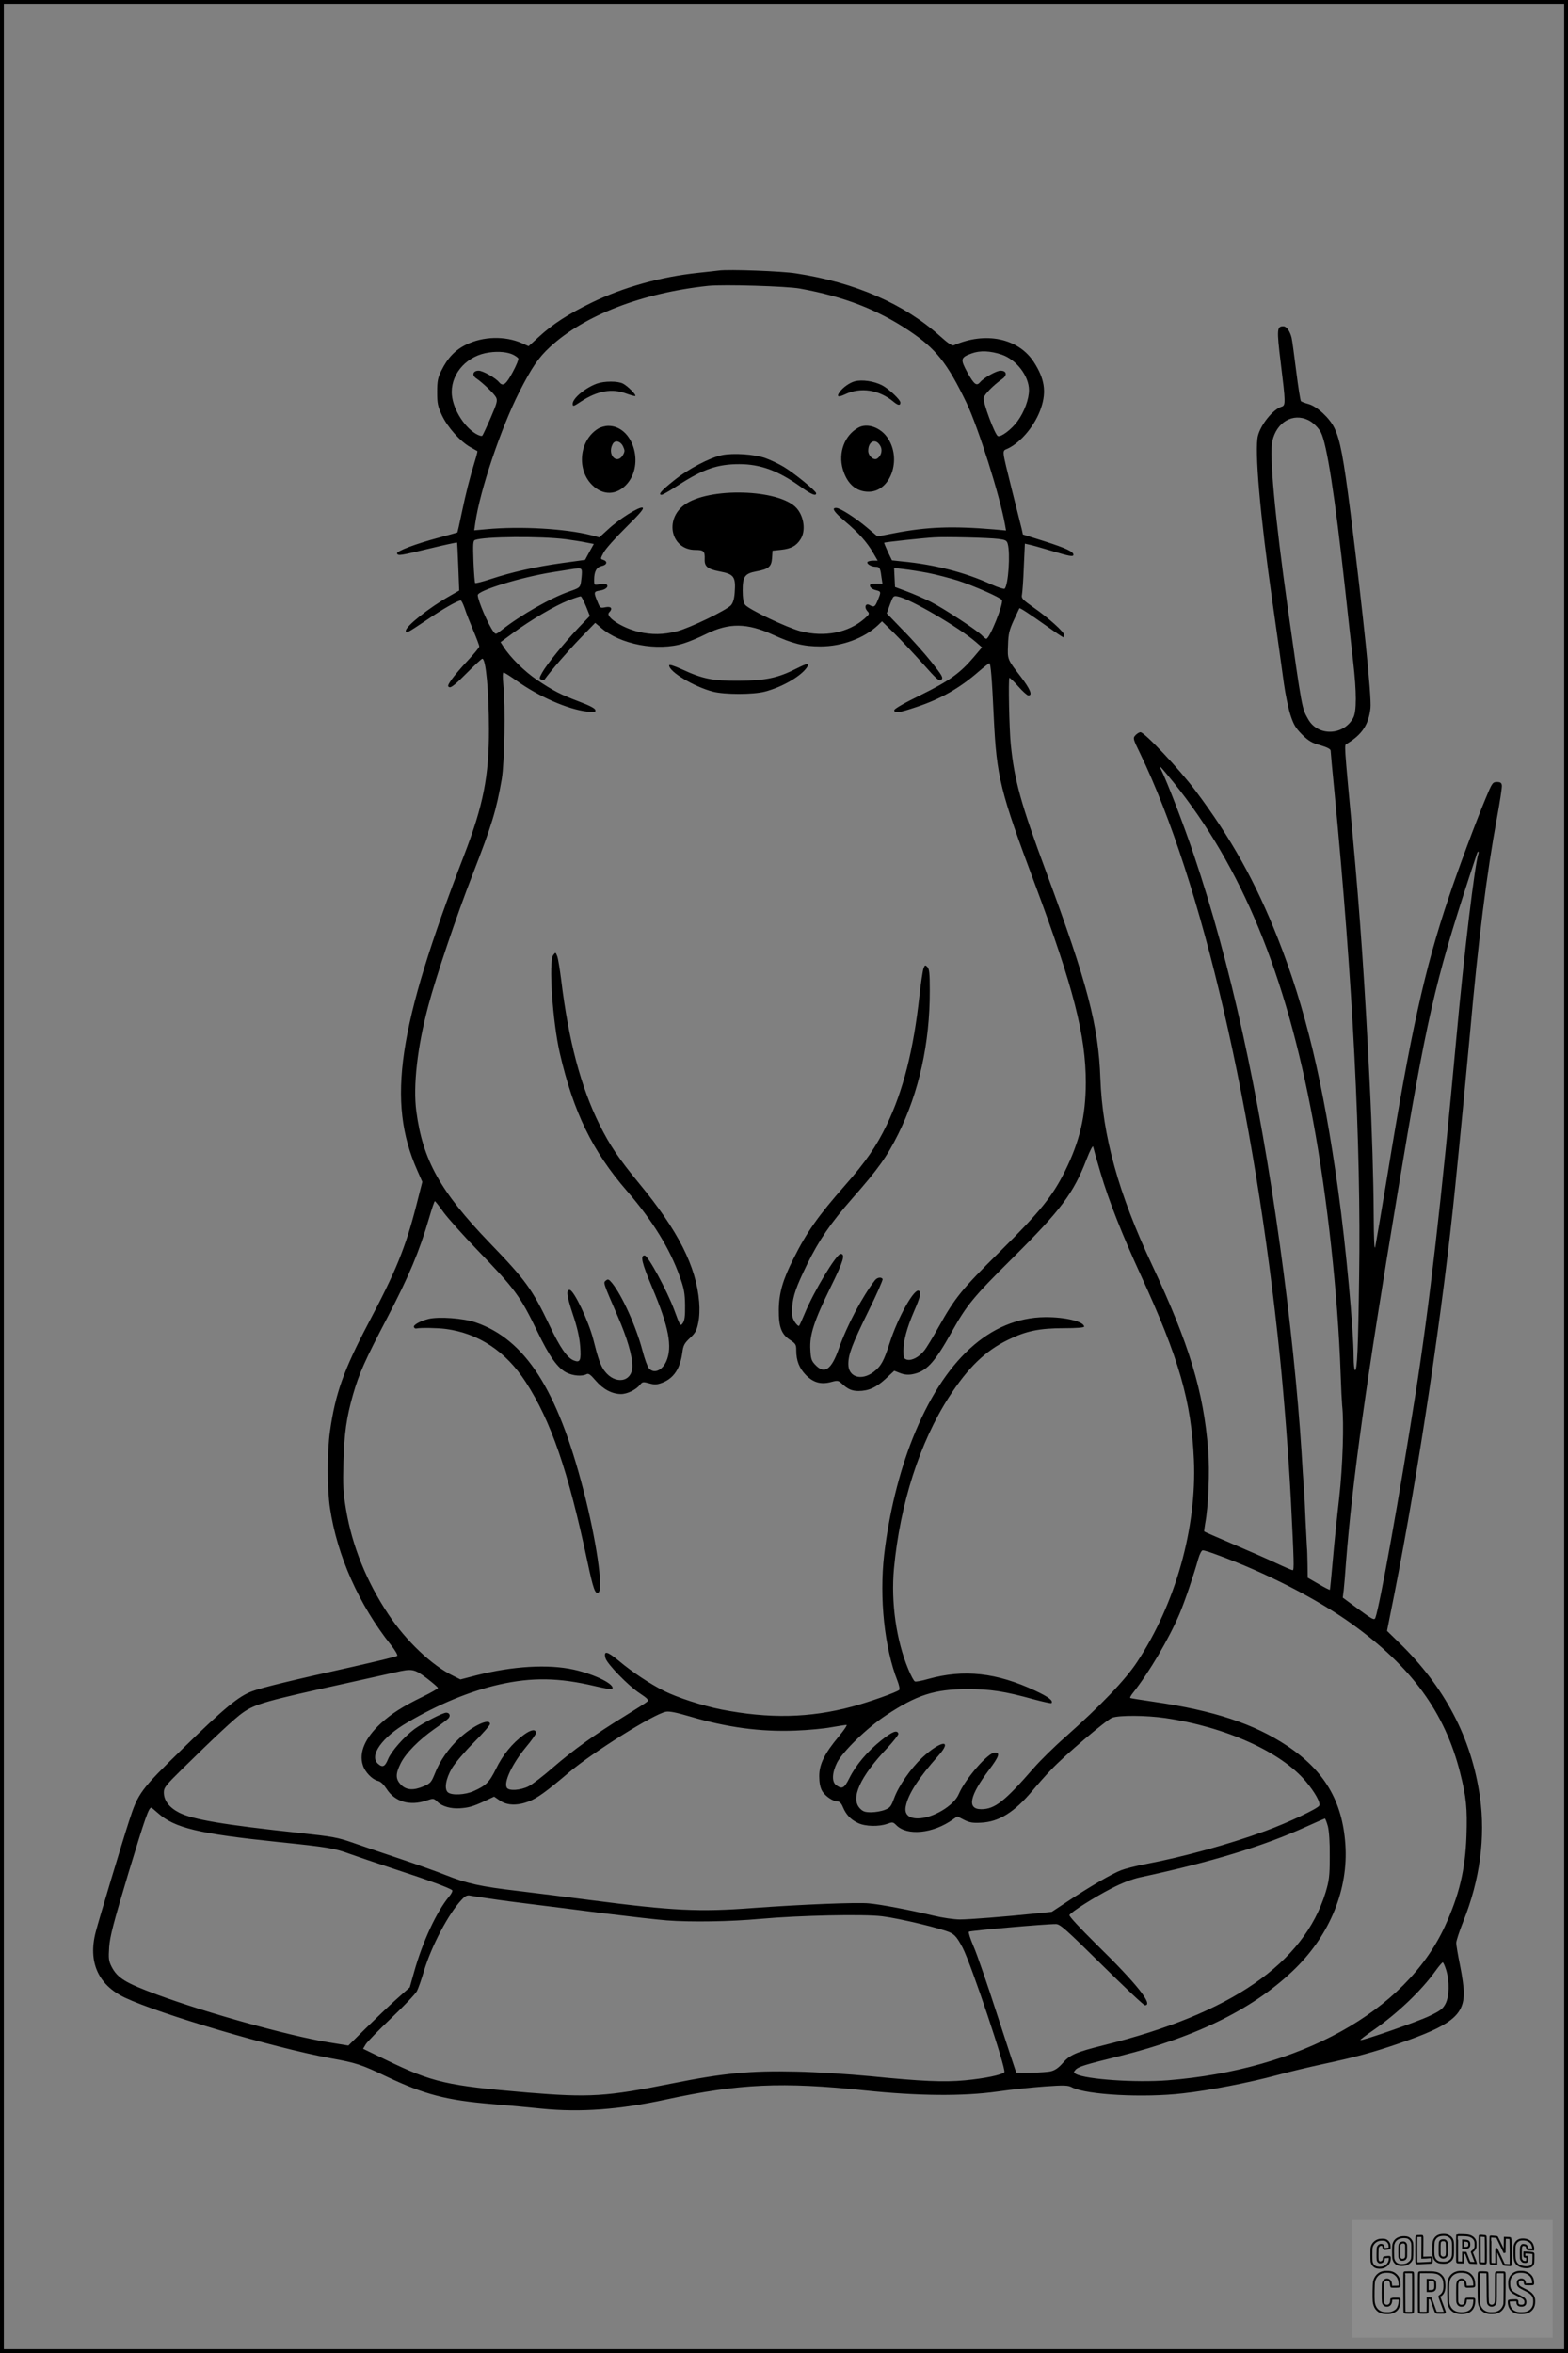<?xml version="1.0" encoding="UTF-8"?>
<svg xmlns="http://www.w3.org/2000/svg" version="1.0" width="1024pt" height="1536pt" viewBox="0 0 1024 1536" preserveAspectRatio="xMidYMid meet">
  <rect x="0" y="0" width="1024" height="1536" fill="#808080" stroke="none"/>
  <g transform="translate(0.00 0.00) scale(1)">
    <g transform="translate(0,1536) scale(0.1,-0.1)" fill="#000000" stroke="none">
      <path d="M4695 13594 c-16 -2 -77 -9 -135 -15 -246 -26 -489 -94 -695 -194 -154 -75 -256 -141 -346 -224 l-67 -61 -44 20 c-110 48 -253 45 -364 -10 -72 -35 -121 -87 -162 -170 -23 -47 -27 -68 -27 -140 0 -74 4 -93 32 -153 37 -77 117 -167 183 -205 25 -14 46 -26 48 -27 1 -1 -6 -31 -17 -66 -34 -111 -59 -210 -86 -339 -14 -68 -27 -125 -28 -126 -1 -1 -56 -16 -122 -34 -150 -40 -277 -88 -272 -103 6 -17 20 -14 216 33 95 23 174 40 176 38 1 -2 5 -73 8 -158 l6 -155 -61 -35 c-136 -77 -288 -198 -288 -228 0 -20 10 -14 137 71 107 73 202 127 222 127 5 0 16 -24 26 -52 9 -29 35 -94 56 -144 21 -50 39 -97 39 -104 0 -7 -34 -48 -75 -92 -42 -44 -89 -100 -106 -124 -25 -37 -28 -45 -14 -50 11 -5 45 23 111 90 53 53 99 96 104 96 23 0 43 -213 43 -460 1 -307 -37 -498 -163 -825 -433 -1122 -505 -1605 -305 -2055 l33 -75 -39 -153 c-72 -280 -134 -431 -314 -771 -160 -304 -215 -457 -250 -704 -19 -133 -19 -376 0 -501 47 -312 189 -631 398 -894 28 -35 46 -67 41 -71 -5 -5 -135 -36 -289 -71 -396 -88 -591 -135 -658 -160 -89 -33 -180 -108 -453 -374 -278 -271 -292 -290 -352 -476 -43 -132 -198 -647 -217 -722 -51 -195 16 -345 190 -428 229 -108 972 -327 1340 -395 173 -31 205 -42 371 -121 247 -117 390 -154 689 -179 105 -9 251 -22 325 -30 250 -25 507 -6 810 60 477 103 757 116 1300 59 345 -36 636 -39 865 -7 88 13 227 27 308 33 128 9 152 8 178 -6 95 -49 468 -69 724 -39 172 19 433 70 615 119 69 19 202 51 295 71 224 48 330 77 505 137 335 116 419 182 420 329 0 31 -11 111 -25 179 -14 68 -25 134 -25 147 0 14 21 77 46 140 109 272 146 550 109 813 -55 385 -230 719 -530 1009 l-77 75 46 230 c163 826 321 1884 400 2676 34 335 76 776 96 995 54 606 109 1043 176 1406 19 104 34 200 32 212 -2 17 -10 22 -32 22 -28 0 -32 -6 -73 -105 -61 -145 -181 -466 -241 -646 -158 -467 -249 -881 -402 -1819 -39 -236 -75 -446 -79 -465 -6 -23 -9 50 -10 210 -1 221 -11 559 -26 855 -31 640 -63 1101 -111 1620 -58 625 -56 589 -38 600 100 60 142 125 154 232 8 73 -46 602 -130 1273 -46 362 -68 480 -106 557 -31 64 -112 139 -167 155 -23 6 -46 15 -51 19 -4 4 -18 92 -31 196 -13 103 -26 202 -30 218 -11 44 -33 75 -54 75 -42 0 -44 -18 -17 -238 32 -262 33 -279 5 -287 -56 -18 -135 -116 -154 -190 -23 -92 14 -518 95 -1085 33 -228 66 -468 75 -534 9 -65 27 -154 41 -199 22 -68 34 -88 77 -132 43 -42 64 -55 120 -70 46 -14 67 -25 67 -36 0 -8 11 -130 25 -270 120 -1246 174 -2297 161 -3164 -6 -464 -13 -618 -27 -609 -5 3 -9 41 -9 84 0 178 -51 732 -101 1090 -97 701 -214 1190 -395 1647 -145 366 -303 650 -538 963 -104 139 -331 380 -358 380 -8 0 -23 -9 -33 -20 -17 -18 -16 -23 30 -117 404 -836 749 -2327 914 -3943 28 -278 56 -644 71 -925 21 -415 22 -465 12 -465 -5 0 -52 20 -105 45 -53 25 -181 81 -284 125 -103 44 -188 81 -189 83 -1 1 2 23 6 49 22 113 31 347 20 483 -30 383 -124 692 -366 1207 -220 467 -324 844 -338 1218 -12 344 -85 622 -352 1343 -167 449 -209 600 -233 837 -10 97 -17 427 -9 435 2 2 28 -22 57 -55 29 -33 59 -60 67 -60 29 0 12 41 -48 120 -90 117 -89 114 -85 210 2 71 8 97 37 160 19 41 36 77 37 79 3 5 64 -35 184 -120 53 -38 99 -69 103 -69 3 0 6 6 6 14 0 20 -102 112 -200 180 -74 53 -81 60 -76 84 3 15 9 96 12 180 l7 153 31 -7 c17 -3 82 -22 143 -40 119 -36 143 -40 143 -25 0 20 -50 43 -187 87 l-143 45 -8 37 c-5 20 -33 132 -62 247 -70 284 -68 258 -28 277 88 42 180 154 217 266 36 106 22 191 -47 298 -101 156 -316 201 -523 110 -11 -5 -38 13 -89 59 -235 211 -555 351 -940 410 -91 15 -443 28 -505 19z m530 -118 c287 -52 505 -137 712 -275 175 -117 249 -210 375 -471 77 -162 218 -606 252 -799 l6 -34 -77 7 c-274 23 -439 17 -655 -25 l-107 -21 -70 59 c-75 63 -171 124 -197 127 -37 3 -20 -24 55 -88 88 -74 144 -136 185 -208 l28 -48 -30 0 c-17 0 -33 -4 -37 -9 -7 -12 26 -31 54 -31 25 0 30 -8 37 -64 l7 -46 -42 0 c-34 0 -42 -3 -39 -17 2 -9 18 -21 36 -25 37 -10 37 -10 15 -65 -19 -46 -24 -49 -54 -33 -26 15 -37 -14 -15 -39 16 -17 15 -20 -19 -50 -105 -92 -260 -122 -416 -82 -91 24 -343 144 -364 174 -10 14 -15 45 -15 93 0 90 14 110 89 124 81 15 99 30 103 87 l3 48 57 6 c66 7 101 27 128 72 33 54 20 147 -28 200 -112 125 -575 138 -733 21 -133 -98 -85 -294 72 -294 55 0 63 -8 61 -61 -2 -47 19 -64 96 -79 96 -18 108 -34 100 -140 -3 -40 -11 -66 -24 -81 -30 -33 -268 -148 -352 -170 -90 -23 -165 -24 -251 -4 -109 26 -221 99 -193 127 25 25 14 41 -23 34 -33 -7 -36 -5 -49 26 -31 74 -30 76 13 83 39 6 60 28 40 41 -6 3 -26 3 -45 0 -33 -7 -34 -6 -34 28 0 55 15 83 49 91 35 7 41 30 11 40 -20 6 -20 7 2 48 12 23 78 97 146 164 94 93 120 124 108 129 -21 8 -151 -73 -224 -141 l-58 -53 -53 14 c-167 43 -464 60 -686 39 l-78 -7 7 49 c31 214 167 617 287 854 82 160 125 224 200 293 224 208 603 354 1034 400 99 10 513 -2 600 -18z m-1873 -432 c15 -8 30 -18 33 -24 3 -6 -13 -46 -37 -90 -43 -80 -63 -95 -88 -66 -23 29 -107 76 -134 76 -37 0 -46 -29 -17 -49 44 -30 117 -100 130 -124 11 -21 8 -36 -34 -133 -26 -60 -51 -113 -55 -118 -5 -5 -24 1 -44 13 -84 52 -156 177 -156 272 0 128 105 240 245 258 61 9 121 3 157 -15z m3190 1 c96 -33 178 -140 178 -232 0 -59 -31 -143 -76 -204 -38 -52 -107 -104 -127 -96 -20 8 -100 224 -93 250 5 23 62 81 121 123 35 25 29 54 -11 54 -27 0 -111 -47 -134 -76 -23 -26 -38 -14 -81 62 -49 90 -47 100 27 127 55 20 121 17 196 -8z m2003 -428 c30 -15 65 -49 81 -79 39 -76 91 -407 159 -1028 19 -179 43 -390 52 -470 23 -199 23 -326 0 -367 -63 -116 -231 -121 -294 -8 -41 72 -39 59 -133 725 -84 598 -121 997 -101 1090 27 124 135 187 236 137z m-4850 -777 c44 -6 103 -15 131 -21 l52 -10 -29 -52 -28 -52 -153 -21 c-172 -24 -327 -59 -466 -105 -52 -17 -96 -28 -99 -25 -3 3 -8 66 -11 140 -4 115 -3 136 10 141 60 23 428 26 593 5z m2825 2 c46 -6 55 -10 61 -32 18 -63 4 -269 -20 -293 -4 -4 -43 8 -87 28 -170 78 -371 130 -584 150 l-65 7 -27 56 c-14 31 -25 58 -24 59 3 4 264 32 326 35 71 5 359 -2 420 -10z m-2720 -219 c0 -16 -3 -44 -6 -64 -6 -34 -10 -37 -73 -59 -124 -43 -319 -154 -445 -253 -38 -30 -39 -30 -53 -11 -34 44 -103 205 -103 239 0 30 282 117 490 150 58 9 112 18 120 19 8 2 27 4 43 5 23 1 27 -3 27 -26z m2260 -3 c52 -10 140 -33 195 -50 105 -34 278 -110 288 -127 13 -21 -80 -253 -102 -253 -4 0 -16 9 -26 20 -30 33 -250 177 -338 222 -45 22 -116 53 -157 68 l-75 28 -3 62 -3 62 63 -7 c35 -4 106 -15 158 -25z m-2233 -218 l25 -63 -74 -77 c-89 -94 -207 -238 -237 -292 -20 -36 -21 -41 -6 -46 9 -4 17 -5 19 -3 42 59 154 188 232 269 l101 104 39 -33 c123 -108 370 -155 539 -101 39 12 104 40 146 61 149 74 267 73 436 -4 129 -59 201 -77 311 -77 140 0 284 53 375 138 l27 26 81 -79 c44 -44 128 -133 186 -198 93 -105 108 -117 121 -104 13 13 5 27 -64 114 -43 54 -126 148 -186 208 l-107 111 21 58 c21 56 22 58 52 52 81 -16 398 -201 510 -298 l39 -34 -55 -65 c-88 -103 -158 -154 -345 -246 -103 -50 -173 -90 -173 -99 0 -22 34 -17 149 22 153 51 277 121 400 228 36 31 68 56 72 56 9 0 17 -95 29 -355 19 -389 41 -478 270 -1090 250 -669 331 -986 331 -1293 -1 -217 -39 -381 -136 -577 -81 -163 -161 -263 -425 -525 -252 -249 -293 -301 -400 -492 -37 -66 -79 -136 -94 -154 -34 -43 -81 -67 -112 -60 -21 6 -24 12 -24 57 0 68 22 150 70 261 40 92 47 122 31 132 -30 19 -138 -175 -191 -341 -38 -118 -56 -151 -104 -188 -80 -61 -166 -35 -166 50 0 64 24 128 132 348 54 109 95 203 92 208 -9 15 -36 10 -50 -8 -83 -107 -184 -298 -235 -444 -49 -140 -94 -172 -154 -109 -26 27 -30 40 -33 100 -6 96 25 189 133 409 83 168 97 216 65 216 -28 0 -176 -246 -235 -390 -16 -38 -32 -74 -36 -79 -4 -5 -17 7 -29 25 -17 28 -20 45 -17 94 6 78 26 134 97 280 79 161 154 270 296 432 169 192 225 270 299 418 136 273 208 596 207 939 0 112 -3 141 -16 154 -14 14 -16 13 -25 -10 -5 -14 -17 -93 -26 -174 -39 -359 -107 -625 -215 -849 -67 -139 -137 -240 -270 -391 -176 -200 -250 -304 -339 -482 -69 -137 -94 -223 -95 -332 -1 -113 17 -161 77 -199 33 -22 37 -29 37 -65 0 -69 20 -118 64 -163 49 -49 98 -62 165 -44 41 11 46 10 70 -12 37 -35 65 -47 107 -47 65 0 115 22 176 78 l58 54 38 -15 c26 -10 50 -13 79 -8 92 17 144 72 258 276 99 177 140 227 400 485 313 311 395 420 480 640 23 60 42 95 44 84 2 -10 23 -86 48 -169 54 -184 143 -408 264 -671 249 -542 329 -820 346 -1204 19 -444 -120 -939 -371 -1319 -77 -117 -239 -286 -470 -491 -72 -63 -163 -153 -204 -200 -191 -219 -255 -270 -344 -270 -95 0 -77 87 52 258 65 87 73 112 37 112 -44 0 -193 -171 -236 -272 -32 -76 -171 -158 -267 -158 -61 0 -89 28 -79 78 15 79 82 184 212 330 99 111 18 102 -104 -11 -75 -71 -154 -184 -184 -266 -19 -52 -26 -62 -60 -75 -22 -9 -62 -16 -90 -16 -41 0 -54 5 -74 26 -62 66 2 206 178 392 43 46 76 89 74 95 -8 26 -38 15 -110 -42 -92 -73 -168 -163 -210 -248 -33 -66 -47 -74 -85 -47 -31 21 -29 80 4 147 37 73 196 228 319 309 201 134 318 171 530 172 153 0 244 -14 433 -66 62 -17 115 -28 118 -26 15 15 -18 41 -104 81 -255 119 -466 142 -701 77 -41 -12 -80 -19 -86 -16 -7 2 -26 38 -43 79 -79 189 -114 436 -94 657 40 425 169 825 359 1120 125 193 237 302 388 375 116 57 203 75 366 75 77 0 129 4 129 10 0 33 -123 63 -255 62 -360 -4 -661 -279 -865 -792 -88 -221 -155 -494 -186 -760 -32 -281 2 -607 87 -822 11 -28 16 -55 12 -59 -15 -15 -198 -80 -307 -109 -279 -75 -544 -80 -856 -19 -121 24 -288 78 -375 122 -87 43 -209 124 -294 196 -76 63 -100 68 -87 18 9 -37 149 -181 222 -229 51 -34 62 -45 52 -55 -7 -7 -75 -50 -151 -97 -194 -119 -334 -220 -467 -335 -63 -55 -135 -110 -159 -122 -53 -26 -127 -31 -141 -9 -22 36 35 156 124 264 36 43 66 85 66 93 0 28 -31 24 -80 -12 -75 -55 -137 -131 -181 -222 -43 -87 -65 -109 -146 -145 -56 -25 -143 -29 -168 -8 -25 21 -14 88 26 157 19 32 82 107 141 166 60 60 108 115 108 123 0 41 -111 -10 -199 -92 -71 -66 -130 -150 -162 -234 -22 -54 -28 -61 -71 -80 -68 -29 -113 -26 -149 9 -36 37 -37 70 -3 139 33 67 119 154 220 225 45 31 87 63 94 72 14 17 5 35 -16 35 -23 0 -152 -67 -206 -106 -69 -51 -153 -146 -174 -198 -20 -49 -36 -56 -66 -29 -58 53 26 172 192 269 202 119 410 205 601 248 214 48 389 45 622 -10 60 -14 111 -24 114 -20 27 27 -109 96 -250 127 -167 37 -398 23 -636 -37 l-104 -27 -46 23 c-139 67 -308 227 -424 401 -143 214 -237 447 -277 684 -19 112 -21 155 -17 310 5 190 20 292 62 440 41 142 77 222 225 505 141 270 209 432 272 648 18 62 35 112 38 111 3 0 29 -33 58 -74 30 -40 127 -149 217 -242 251 -260 281 -301 395 -536 78 -162 131 -237 190 -267 42 -21 100 -26 129 -11 14 8 26 0 61 -41 49 -57 106 -87 165 -88 42 0 99 28 126 62 14 18 20 19 59 8 36 -10 50 -9 85 4 75 29 117 92 131 197 6 46 13 60 49 94 36 33 45 50 55 100 8 37 10 89 6 136 -19 233 -137 465 -392 774 -134 163 -192 249 -259 384 -122 246 -202 548 -250 944 -9 70 -20 140 -26 155 -10 26 -11 27 -26 7 -31 -41 -4 -436 43 -640 89 -385 213 -640 439 -900 166 -192 280 -376 345 -560 27 -76 33 -105 34 -185 1 -72 -3 -100 -15 -117 -15 -22 -17 -20 -55 84 -46 125 -172 358 -194 358 -30 0 -19 -47 49 -209 109 -257 134 -389 92 -483 -28 -61 -81 -82 -113 -45 -9 9 -28 61 -42 115 -42 159 -133 360 -199 442 -21 25 -27 27 -40 16 -18 -14 -20 -9 77 -233 61 -139 96 -259 96 -325 0 -106 -113 -125 -183 -31 -25 34 -41 79 -72 203 -31 122 -128 325 -155 325 -24 0 -19 -37 20 -156 30 -88 44 -152 49 -211 7 -94 0 -110 -41 -94 -44 17 -90 83 -160 231 -112 234 -155 294 -391 538 -322 335 -436 539 -478 857 -22 167 6 416 77 685 50 190 186 594 292 865 124 319 153 413 189 620 18 109 25 472 10 618 -5 49 -4 77 2 77 5 0 43 -24 84 -53 145 -104 334 -187 460 -202 52 -6 58 -5 55 10 -2 11 -39 30 -103 54 -126 48 -169 70 -277 142 -82 55 -176 148 -219 216 l-20 31 83 61 c119 87 273 177 359 211 41 16 78 28 82 27 5 -1 20 -31 34 -65z m3835 -1147 c447 -554 735 -1250 913 -2211 93 -501 162 -1131 180 -1649 3 -93 8 -188 10 -209 13 -115 4 -393 -19 -601 -14 -121 -33 -305 -42 -410 -9 -104 -18 -192 -19 -193 -2 -2 -35 15 -74 38 l-71 41 -1 87 c-1 48 -2 98 -4 112 -1 14 -5 92 -9 173 -3 82 -8 179 -11 215 -3 37 -10 141 -15 232 -25 393 -75 874 -141 1350 -139 1004 -324 1843 -561 2545 -65 194 -176 482 -214 558 -21 41 -9 29 78 -78z m1993 -467 c-23 -64 -94 -652 -145 -1213 -96 -1048 -175 -1736 -266 -2315 -104 -662 -233 -1382 -262 -1461 -7 -17 -18 -11 -110 56 l-103 76 6 47 c3 26 10 108 15 182 42 535 132 1181 335 2400 192 1155 244 1381 470 2075 58 176 53 165 59 165 3 0 3 -6 1 -12z m-1708 -4577 c318 -116 653 -288 878 -449 393 -281 611 -581 710 -972 41 -161 48 -237 42 -413 -8 -225 -48 -390 -143 -596 -257 -552 -943 -932 -1809 -1001 -211 -16 -531 6 -598 41 -17 10 -17 12 -3 28 18 20 59 33 291 90 509 127 886 316 1148 575 225 223 343 516 323 806 -19 282 -137 482 -381 644 -215 143 -477 230 -870 287 -82 12 -152 23 -154 25 -3 3 5 17 17 32 108 137 234 351 305 517 34 80 91 248 122 358 10 34 22 57 30 57 8 0 49 -13 92 -29z m-5160 -806 c40 -31 73 -59 73 -64 0 -4 -46 -31 -102 -58 -129 -63 -200 -108 -270 -172 -104 -95 -146 -192 -118 -275 14 -44 61 -92 97 -101 19 -4 38 -23 58 -53 54 -84 151 -112 259 -76 47 16 48 16 74 -9 30 -29 87 -45 146 -41 56 4 83 11 157 45 l66 31 38 -26 c47 -32 112 -34 187 -6 55 21 114 63 266 192 157 132 551 379 630 394 23 5 69 -5 155 -30 243 -72 462 -102 692 -93 83 3 188 13 235 22 47 8 91 15 98 15 7 0 -16 -34 -50 -75 -93 -111 -128 -182 -128 -259 0 -40 6 -73 18 -95 19 -35 72 -71 104 -71 11 0 24 -14 33 -37 21 -50 52 -82 100 -104 47 -22 133 -24 188 -5 36 13 39 13 61 -9 71 -71 240 -54 369 38 l29 20 45 -23 c36 -18 57 -21 111 -18 117 6 216 68 334 208 34 41 90 104 123 138 88 94 361 325 398 339 46 17 222 16 346 -2 396 -58 759 -222 920 -415 58 -70 95 -135 87 -156 -7 -19 -206 -113 -357 -168 -233 -85 -528 -167 -781 -215 -58 -11 -129 -29 -155 -39 -59 -22 -210 -110 -351 -204 l-103 -68 -97 -10 c-213 -22 -441 -40 -504 -40 -36 0 -113 11 -171 25 -160 38 -344 73 -422 80 -75 8 -440 -7 -755 -30 -356 -27 -528 -18 -1060 51 -146 19 -359 46 -475 60 -249 29 -336 49 -475 104 -57 23 -190 70 -294 105 -105 35 -243 82 -306 104 -105 37 -135 42 -355 66 -493 53 -694 87 -784 132 -65 33 -101 79 -101 132 0 32 11 46 123 156 201 198 345 333 394 366 82 57 151 76 678 192 138 31 279 62 315 70 112 26 125 23 207 -38z m-1756 -880 c109 -98 265 -135 794 -190 311 -32 360 -40 460 -77 44 -16 177 -61 295 -100 218 -71 358 -123 373 -137 4 -5 -4 -22 -19 -40 -82 -98 -174 -295 -230 -495 l-28 -99 -91 -81 c-49 -44 -139 -130 -200 -190 l-110 -109 -135 22 c-258 43 -784 189 -1113 310 -208 77 -260 108 -299 184 -18 36 -20 53 -15 127 5 70 27 154 126 484 109 360 132 426 149 426 2 0 22 -16 43 -35z m7641 -87 c8 -34 13 -106 12 -198 0 -127 -4 -156 -27 -233 -142 -463 -616 -791 -1446 -997 -187 -47 -225 -63 -274 -121 -24 -27 -48 -44 -74 -50 -35 -9 -222 -14 -227 -7 -1 2 -56 167 -121 368 -65 201 -135 405 -157 454 -21 49 -35 92 -31 96 8 7 505 51 569 50 27 0 65 -34 299 -265 148 -146 274 -265 282 -265 58 0 -54 141 -315 396 -110 109 -182 186 -178 193 14 22 161 115 271 172 73 38 137 62 190 74 467 100 809 205 1084 330 64 29 119 53 123 54 3 1 12 -23 20 -51z m-5472 -472 c58 -9 179 -25 270 -36 91 -11 305 -38 475 -60 171 -21 355 -42 410 -46 157 -12 413 -8 610 10 254 23 676 32 796 17 114 -14 393 -81 446 -107 30 -15 46 -35 80 -99 55 -106 286 -794 272 -812 -15 -17 -128 -41 -258 -53 -137 -13 -286 -6 -616 27 -144 14 -350 27 -485 30 -299 7 -476 -10 -809 -77 -433 -87 -541 -93 -944 -60 -529 45 -622 66 -925 213 l-151 73 18 30 c10 16 85 93 168 172 82 78 157 157 166 175 9 17 30 77 46 132 49 162 160 373 245 463 24 26 37 32 56 28 14 -3 72 -12 130 -20z m6245 -468 c22 -74 20 -170 -5 -218 -17 -33 -34 -46 -103 -79 -75 -37 -446 -166 -453 -158 -2 2 36 31 84 64 156 108 312 256 405 385 23 32 45 58 49 58 4 0 14 -23 23 -52z"></path>
      <path d="M5583 12871 c-34 -9 -79 -40 -101 -72 -20 -29 -8 -34 35 -14 103 50 225 31 320 -49 28 -23 43 -25 43 -4 0 19 -77 91 -120 113 -53 27 -129 38 -177 26z"></path>
      <path d="M3899 12856 c-76 -27 -159 -96 -159 -132 0 -19 5 -18 53 14 107 71 205 88 296 53 30 -11 57 -18 60 -16 7 8 -50 65 -81 81 -33 17 -121 17 -169 0z"></path>
      <path d="M3905 12561 c-121 -75 -141 -264 -39 -366 71 -71 161 -69 227 4 118 131 40 381 -120 381 -21 0 -51 -8 -68 -19z m164 -115 c12 -26 12 -33 0 -55 -39 -69 -106 0 -68 70 15 29 51 20 68 -15z"></path>
      <path d="M5605 12568 c-90 -50 -132 -163 -101 -271 28 -96 87 -147 169 -147 143 0 218 212 124 351 -46 69 -134 100 -192 67z m141 -114 c20 -29 11 -69 -18 -88 -22 -14 -58 18 -58 51 0 61 46 84 76 37z"></path>
      <path d="M4715 12389 c-79 -16 -222 -91 -314 -166 -83 -66 -106 -93 -80 -93 7 0 54 27 106 61 165 107 258 139 401 139 138 0 254 -43 397 -145 73 -53 105 -66 105 -45 0 14 -141 130 -211 172 -33 20 -88 46 -122 58 -72 25 -208 34 -282 19z"></path>
      <path d="M4370 11016 c0 -42 163 -139 285 -171 78 -20 262 -20 340 0 111 29 232 98 273 156 23 34 8 32 -68 -6 -120 -61 -202 -78 -375 -79 -172 -1 -236 12 -372 75 -56 25 -83 33 -83 25z"></path>
      <path d="M2797 6750 c-54 -14 -99 -39 -94 -53 3 -7 10 -11 17 -9 26 6 137 4 190 -3 215 -28 393 -146 523 -346 166 -256 277 -579 403 -1172 38 -179 51 -216 72 -203 34 21 -15 350 -99 673 -169 652 -378 978 -701 1090 -81 28 -242 40 -311 23z"></path>
    </g>
  </g>
  <rect x="0.0" y="0.0" width="1024.0" height="1536.0" fill="none" stroke="black" stroke-width="5"></rect>
  <g transform="translate(882.93 1449.20) scale(0.128)" opacity="1.0">
    <rect x="0" y="0" width="1024.0" height="600.0" fill="white" fill-opacity="0.1"></rect>
    <g transform="translate(0,650) scale(0.1,-0.1)" stroke="none">
      <path fill="none" stroke="#000000" stroke-width="100" d="M4491 5720 c-164 -43 -269 -147 -319 -315 -19 -65 -29 -577 -13 -693 25 -190 116 -310 276 -367 63 -23 284 -32 370 -16 122 22 249 110 294 205 51 104 56 150 56 496 0 341 -4 385 -48 478 -46 100 -156 184 -282 217 -83 21 -241 19 -334 -5z m270 -273 c19 -12 43 -40 54 -62 18 -37 20 -64 23 -320 5 -339 -1 -384 -56 -436 -87 -82 -235 -56 -289 51 -22 43 -23 53 -23 335 0 314 7 370 52 412 34 32 66 42 139 42 53 1 73 -4 100 -22z"></path>
      <path fill="none" stroke="#000000" stroke-width="100" d="M5367 5723 c-4 -3 -7 -311 -7 -683 0 -618 1 -679 17 -691 12 -10 51 -14 152 -14 l136 0 3 248 2 248 67 -3 67 -3 34 -85 c18 -47 58 -152 89 -235 30 -82 63 -158 73 -168 14 -15 40 -19 165 -24 l148 -6 -5 34 c-4 19 -49 143 -102 276 -53 133 -96 246 -96 251 0 6 15 19 33 31 53 33 104 92 134 156 27 57 28 67 27 195 0 115 -4 144 -23 193 -31 80 -76 135 -148 183 -83 56 -166 82 -303 94 -129 11 -453 14 -463 3z m541 -300 c55 -27 77 -73 77 -163 0 -61 -4 -82 -23 -111 -34 -55 -73 -69 -191 -69 l-101 0 0 187 0 186 101 -6 c66 -4 114 -12 137 -24z"></path>
      <path fill="none" stroke="#000000" stroke-width="100" d="M6514 5685 c-4 -9 -5 -320 -2 -690 3 -511 7 -678 16 -687 19 -19 273 -30 291 -13 11 11 13 126 12 675 -1 364 -6 672 -11 685 -11 28 -27 31 -187 40 -99 6 -114 5 -119 -10z"></path>
      <path fill="none" stroke="#000000" stroke-width="100" d="M3355 5683 c-27 -3 -55 -9 -62 -15 -10 -8 -13 -150 -13 -683 0 -592 2 -674 15 -685 12 -10 52 -11 173 -6 362 15 578 29 590 38 8 7 12 46 12 129 0 108 -2 119 -20 129 -11 6 -24 9 -28 7 -4 -3 -103 -8 -221 -12 l-214 -7 5 545 c4 384 2 549 -5 556 -11 11 -120 12 -232 4z"></path>
      <path fill="none" stroke="#000000" stroke-width="100" d="M7067 5654 c-4 -4 -7 -310 -7 -680 0 -625 1 -673 18 -692 15 -18 31 -21 152 -24 l134 -3 -3 400 c-2 277 1 397 8 390 11 -11 153 -311 251 -530 96 -215 128 -281 142 -292 7 -6 82 -14 165 -17 l153 -7 11 28 c14 34 3 1333 -11 1347 -5 5 -70 11 -144 14 l-136 5 -1 -54 c-1 -30 -5 -200 -8 -379 l-6 -325 -73 150 c-40 83 -123 256 -184 385 -61 129 -117 242 -125 252 -11 12 -40 18 -121 22 -59 4 -130 9 -157 12 -28 3 -54 2 -58 -2z"></path>
      <path fill="none" stroke="#000000" stroke-width="100" d="M2507 5614 c-220 -49 -342 -159 -394 -357 -24 -91 -24 -641 0 -740 57 -233 232 -339 510 -310 56 6 127 21 158 33 76 29 187 114 226 174 64 95 67 114 71 505 2 232 -1 371 -8 404 -27 126 -116 235 -228 278 -74 29 -236 35 -335 13z m191 -281 c15 -11 36 -35 47 -54 19 -32 20 -52 20 -349 0 -309 0 -316 -23 -362 -31 -62 -75 -89 -155 -95 -53 -4 -67 -2 -97 19 -19 13 -44 41 -55 63 -19 37 -20 60 -20 350 0 337 2 351 60 405 54 51 169 63 223 23z"></path>
      <path fill="none" stroke="#000000" stroke-width="100" d="M8568 5491 c-133 -43 -219 -134 -262 -280 -13 -45 -16 -107 -16 -343 0 -320 9 -395 60 -506 73 -156 258 -255 506 -269 191 -11 324 47 376 165 19 42 22 70 26 288 4 209 3 242 -11 256 -19 18 -186 38 -347 41 l-105 2 -3 -95 c-1 -52 2 -102 7 -109 6 -10 33 -16 75 -19 l66 -4 0 -105 c0 -98 -1 -105 -26 -130 -23 -23 -31 -25 -99 -21 -64 3 -79 7 -112 34 -21 16 -49 52 -63 80 -25 49 -25 51 -25 324 0 303 6 348 56 402 28 29 32 30 99 26 105 -6 152 -50 167 -158 8 -53 9 -54 48 -62 22 -5 90 -10 150 -11 l110 -2 3 43 c4 52 -30 180 -66 245 -53 99 -179 183 -317 212 -96 20 -226 18 -297 -4z"></path>
      <path fill="none" stroke="#000000" stroke-width="100" d="M1390 5484 c-203 -45 -359 -207 -390 -404 -13 -83 -13 -616 0 -694 20 -123 100 -235 203 -281 98 -45 271 -51 387 -13 211 67 340 238 340 451 0 54 -3 69 -17 74 -24 9 -264 -15 -280 -28 -7 -7 -13 -31 -13 -60 0 -56 -13 -95 -43 -128 -31 -34 -95 -61 -144 -61 -35 0 -48 6 -77 35 -52 52 -58 99 -54 423 3 257 5 280 24 323 42 89 120 132 202 109 53 -14 72 -42 81 -120 11 -90 15 -92 150 -79 62 6 125 15 138 20 25 9 25 10 21 107 -3 82 -9 106 -33 155 -33 68 -97 130 -163 160 -60 27 -235 33 -332 11z"></path>
      <path fill="none" stroke="#000000" stroke-width="100" d="M1600 3845 c-239 -44 -424 -235 -476 -495 -22 -109 -33 -831 -15 -1000 31 -300 174 -492 425 -572 45 -15 100 -21 211 -25 181 -6 263 8 380 66 147 73 214 152 266 311 26 78 32 117 37 219 4 98 2 125 -9 132 -22 14 -393 11 -407 -3 -7 -7 -12 -39 -12 -73 0 -169 -84 -275 -217 -275 -68 0 -110 18 -150 64 -65 73 -68 99 -68 606 0 446 1 456 22 515 78 208 337 201 392 -11 6 -23 13 -75 16 -115 3 -41 10 -78 15 -83 10 -10 289 -10 357 0 63 9 67 18 60 147 -12 210 -62 331 -181 445 -86 82 -165 123 -280 146 -94 19 -261 20 -366 1z"></path>
      <path fill="none" stroke="#000000" stroke-width="100" d="M5376 3840 c-151 -39 -268 -118 -350 -237 -106 -157 -118 -245 -114 -863 4 -463 5 -477 27 -550 33 -106 72 -178 131 -243 123 -135 290 -197 526 -197 326 0 528 127 610 384 34 106 48 339 20 349 -29 12 -386 9 -400 -2 -7 -6 -16 -44 -20 -85 -17 -192 -81 -266 -226 -266 -93 1 -163 55 -197 152 -16 48 -18 92 -18 503 0 437 1 452 22 520 26 81 57 119 121 147 78 35 188 8 237 -56 30 -40 55 -133 55 -206 0 -92 6 -95 157 -92 70 1 161 5 201 8 87 8 88 9 78 158 -12 189 -62 314 -170 422 -76 76 -130 109 -241 144 -102 33 -337 38 -449 10z"></path>
      <path fill="none" stroke="#000000" stroke-width="100" d="M8441 3845 c-204 -45 -357 -196 -406 -402 -24 -99 -17 -331 13 -416 47 -137 141 -225 342 -323 334 -162 396 -203 438 -284 19 -37 23 -57 20 -116 -3 -59 -8 -77 -30 -107 -39 -50 -98 -70 -190 -65 -137 7 -187 57 -188 185 0 95 4 94 -223 86 -106 -3 -198 -10 -204 -16 -17 -13 -17 -107 1 -200 44 -226 196 -375 436 -423 103 -20 339 -15 435 10 199 53 340 189 391 377 21 78 28 222 15 311 -16 115 -56 191 -145 276 -85 81 -145 117 -386 235 -250 122 -298 173 -301 319 -3 109 52 167 164 175 115 8 183 -49 194 -164 3 -32 10 -64 16 -70 10 -14 340 -17 387 -4 24 7 25 9 22 92 -5 150 -54 269 -153 369 -69 70 -189 133 -297 155 -90 18 -265 18 -351 0z"></path>
      <path fill="none" stroke="#000000" stroke-width="100" d="M2710 3833 c-14 -2 -29 -9 -35 -14 -7 -7 -9 -354 -7 -1017 3 -910 5 -1008 20 -1019 20 -16 384 -18 413 -3 19 10 19 32 19 1019 0 923 -1 1010 -16 1022 -13 10 -61 14 -193 16 -97 1 -187 -1 -201 -4z"></path>
      <path fill="none" stroke="#000000" stroke-width="100" d="M3455 3833 c-47 -12 -45 32 -45 -1034 0 -987 0 -1009 19 -1019 12 -6 98 -10 210 -10 159 0 192 3 205 16 14 13 16 61 16 370 l0 355 81 -3 82 -3 88 -245 c49 -135 105 -292 124 -350 20 -58 45 -113 57 -122 18 -16 45 -18 229 -18 184 0 210 2 216 16 7 19 16 -7 -153 448 -74 197 -134 362 -134 366 0 4 23 22 50 40 162 104 228 273 217 560 -8 225 -46 336 -153 450 -104 110 -219 160 -413 179 -101 11 -657 13 -696 4z m721 -409 c64 -48 69 -61 72 -231 4 -176 -7 -223 -59 -267 -43 -36 -89 -46 -216 -46 l-113 0 0 286 0 286 144 -4 c127 -3 148 -5 172 -24z"></path>
      <path fill="none" stroke="#000000" stroke-width="100" d="M6510 3834 c-51 -11 -50 7 -50 -683 1 -672 7 -842 35 -951 45 -175 148 -311 289 -380 117 -58 200 -73 376 -68 124 4 156 9 225 32 108 37 176 79 246 153 61 66 117 169 140 258 9 37 13 248 16 831 4 727 3 782 -13 795 -13 11 -57 14 -204 14 -171 0 -190 -2 -209 -19 -21 -19 -21 -19 -21 -746 0 -782 0 -782 -52 -861 -64 -95 -228 -106 -302 -19 -61 73 -60 64 -66 877 -4 562 -8 745 -17 754 -13 13 -341 23 -393 13z"></path>
    </g>
  </g>
</svg>
